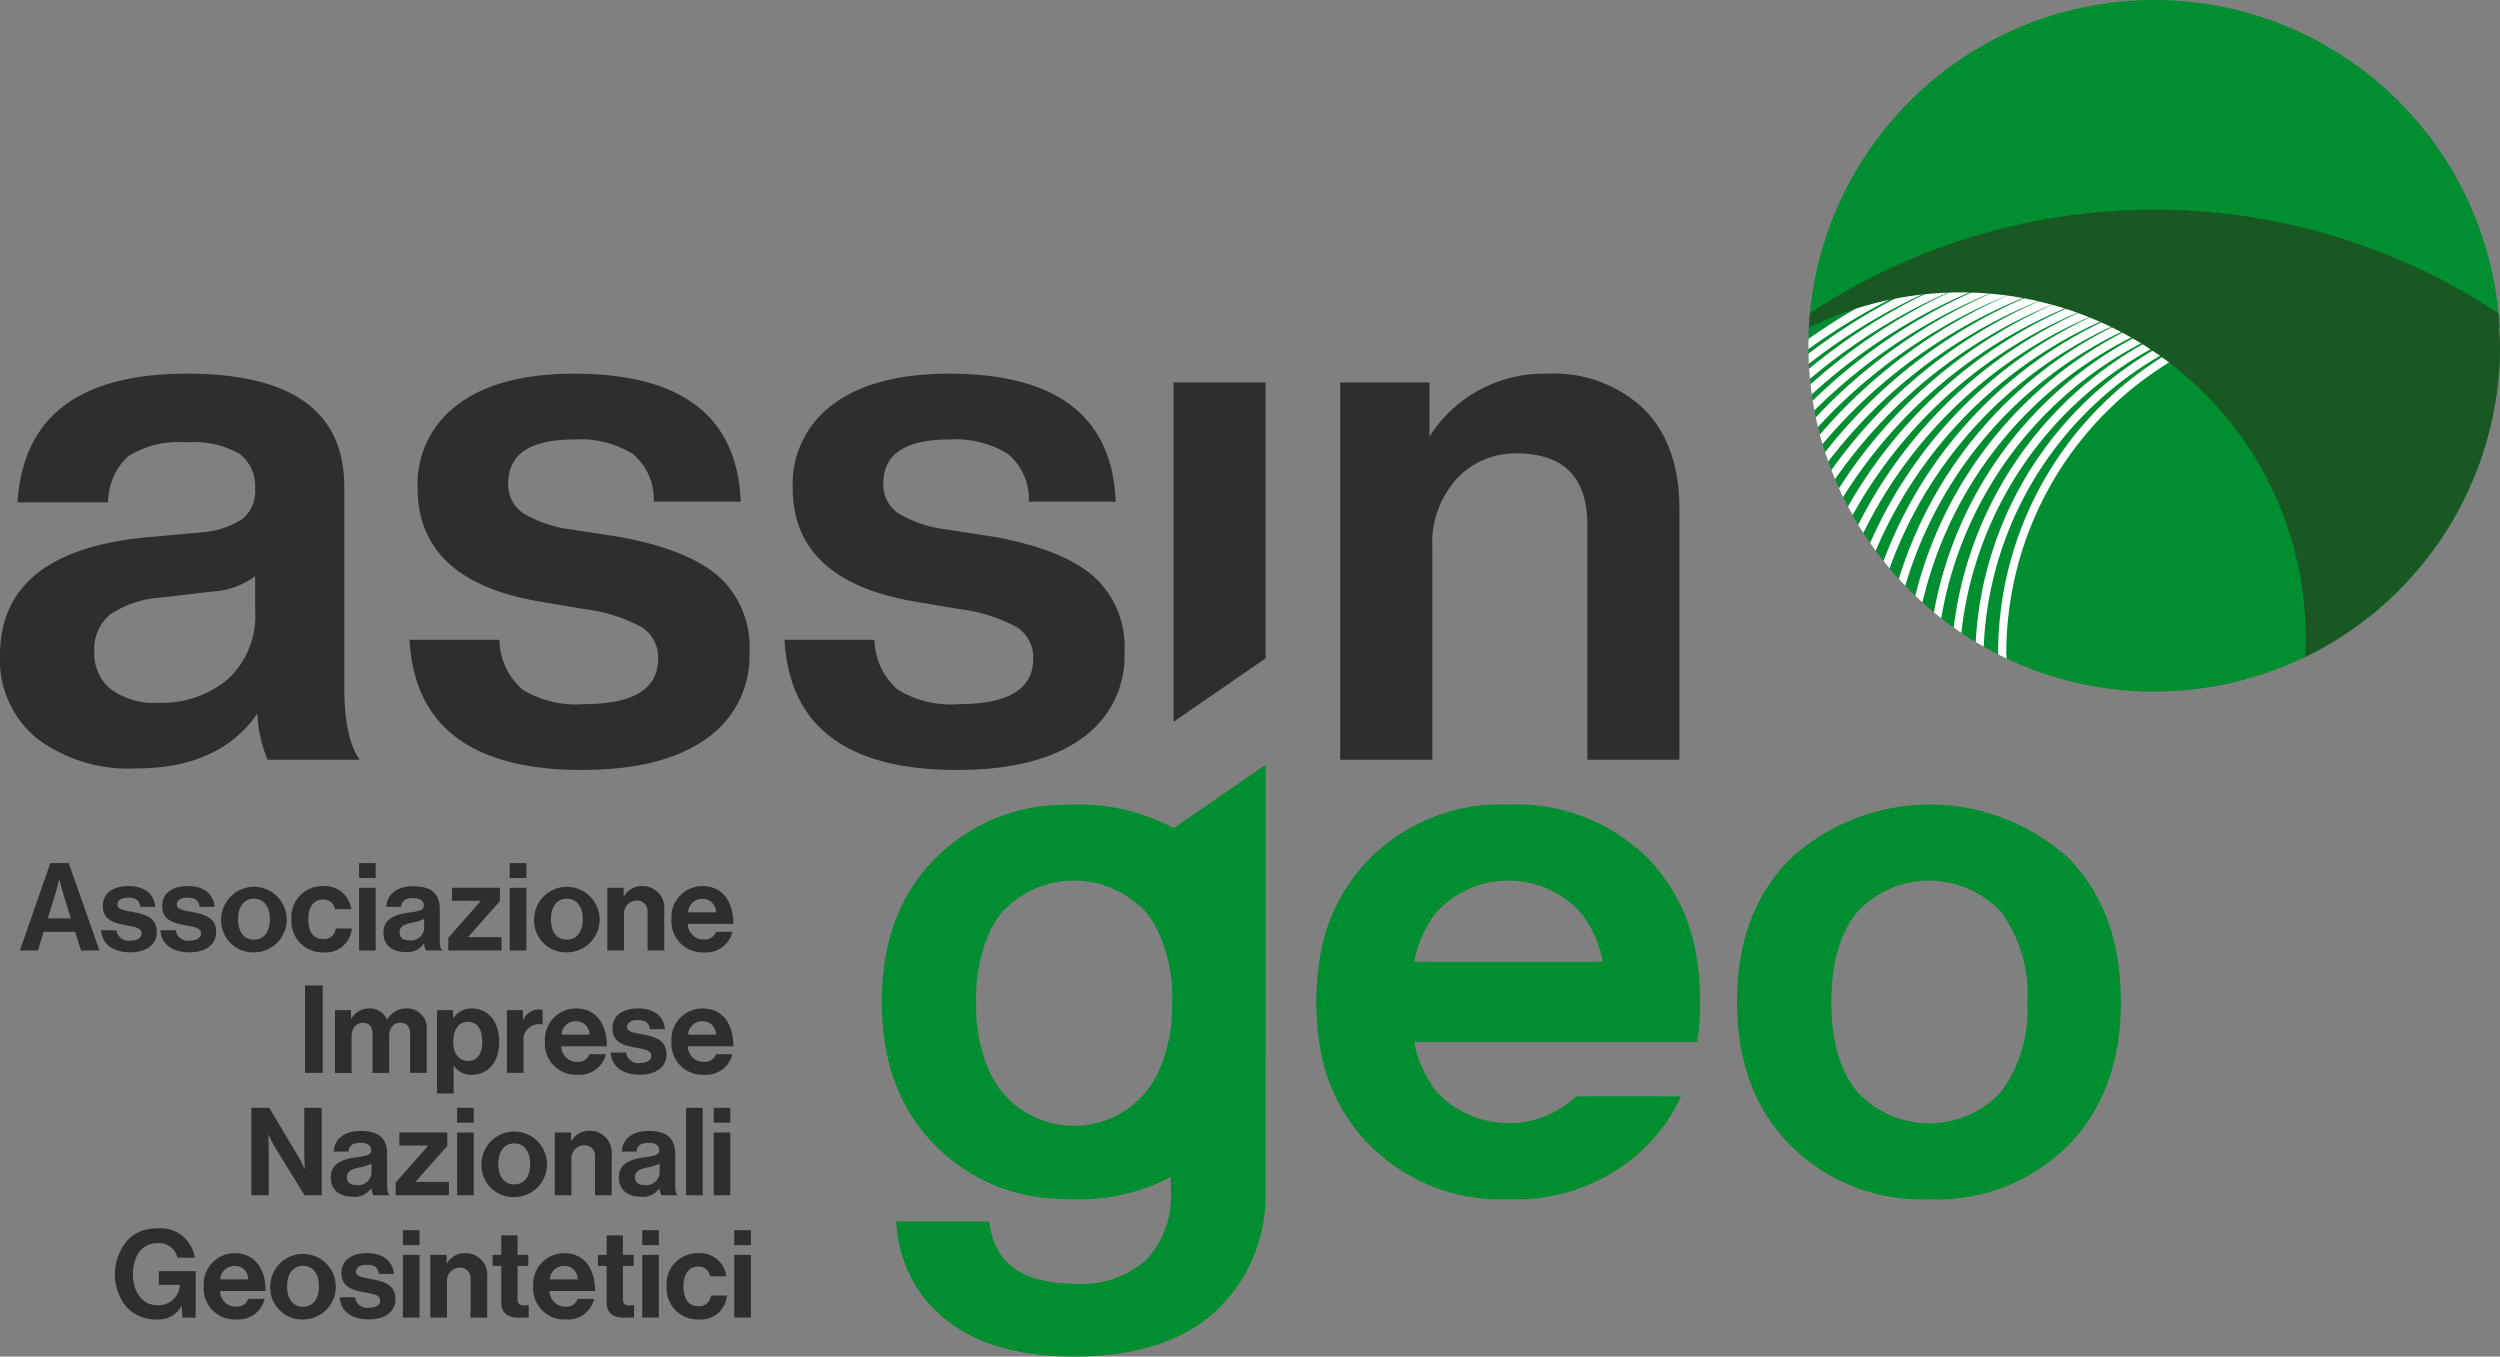 <?xml version="1.0" encoding="UTF-8"?>
<svg xmlns="http://www.w3.org/2000/svg" xmlns:xlink="http://www.w3.org/1999/xlink" width="184.291" height="100" viewBox="0 0 184.291 100">
  <rect x="0" y="0" width="184.291" height="100" fill="#808080" stroke="none"/>
  <defs>
    <clipPath id="a">
      <rect width="184.291" height="100" fill="none"></rect>
    </clipPath>
  </defs>
  <g transform="translate(0 0)">
    <g transform="translate(0 0)" clip-path="url(#a)">
      <path d="M26.773,44.049H33.4a5,5,0,0,0,1.7,3.664,7.5,7.5,0,0,0,4.5,1.078q5.5,0,5.5-3.341a2.635,2.635,0,0,0-1.186-2.317,11.7,11.7,0,0,0-4.258-1.347l-3.18-.54q-9.109-1.509-9.108-8.407a7.256,7.256,0,0,1,3.017-6.171Q33.4,24.43,38.9,24.431q11.91,0,12.288,9.432H44.774a4.31,4.31,0,0,0-1.563-3.53A7.343,7.343,0,0,0,38.9,29.282q-4.851,0-4.851,3.234A2.542,2.542,0,0,0,35.127,34.7a8.88,8.88,0,0,0,3.557,1.212l3.5.539q5.067.917,7.357,2.911a6.968,6.968,0,0,1,2.291,5.551A7.422,7.422,0,0,1,48.6,51.379q-3.234,2.263-9.108,2.263-12.181,0-12.72-9.593" transform="translate(3.415 3.116)" fill="#2e2e2d"></path>
      <path d="M51.294,44.049h6.629a5,5,0,0,0,1.7,3.664,7.5,7.5,0,0,0,4.5,1.078q5.5,0,5.5-3.341a2.635,2.635,0,0,0-1.186-2.317,11.7,11.7,0,0,0-4.258-1.347L61,41.246q-9.109-1.509-9.108-8.407A7.256,7.256,0,0,1,54.9,26.668q3.019-2.238,8.516-2.237,11.91,0,12.288,9.432H69.3a4.31,4.31,0,0,0-1.563-3.53,7.343,7.343,0,0,0-4.312-1.051q-4.851,0-4.851,3.234A2.542,2.542,0,0,0,59.648,34.7a8.88,8.88,0,0,0,3.557,1.212l3.5.539q5.065.917,7.356,2.911a6.971,6.971,0,0,1,2.291,5.551,7.422,7.422,0,0,1-3.234,6.468q-3.234,2.263-9.108,2.263-12.181,0-12.72-9.593" transform="translate(6.542 3.116)" fill="#2e2e2d"></path>
      <path d="M110.015,27.045q2.615,2.615,2.614,7.411V52.888h-6.79v-17.3q0-5.282-5.228-5.281a5.892,5.892,0,0,0-4.393,1.859,7.079,7.079,0,0,0-1.805,5.147V52.888H87.621V25.077H94.2v3.989a9.987,9.987,0,0,1,8.678-4.635,9.648,9.648,0,0,1,7.141,2.614" transform="translate(11.175 3.116)" fill="#2e2e2d"></path>
      <path d="M83.514,25H76.723V50.021l6.791-4.685Z" transform="translate(9.785 3.189)" fill="#2e2e2d"></path>
      <path d="M76.738,53.406l-.015-.008v.018l.015-.01" transform="translate(9.785 6.81)" fill="#fff"></path>
      <path d="M127.74,81.7a13.64,13.64,0,0,1-10.24-3.988q-3.934-3.934-3.935-10.563T117.5,56.589a15.217,15.217,0,0,1,20.481-.054q3.88,3.934,3.88,10.618,0,6.574-3.88,10.563A13.642,13.642,0,0,1,127.74,81.7m5.308-7.949a10.18,10.18,0,0,0,1.913-6.6,10.181,10.181,0,0,0-1.913-6.6,7.212,7.212,0,0,0-10.618-.027q-1.913,2.317-1.912,6.63t1.912,6.629a7.212,7.212,0,0,0,10.618-.027" transform="translate(14.484 6.708)" fill="#008e30"></path>
      <path d="M79.169,54.671l-.012.01v-.019a14.88,14.88,0,0,0-7.329-1.73c-.3,0-.6.006-.89.019a13.406,13.406,0,0,0-9.355,3.969q-3.929,3.932-3.932,10.563t3.932,10.564A13.307,13.307,0,0,0,70.708,82c.368.028.739.035,1.12.035a14.8,14.8,0,0,0,7.132-1.644v.956a6.91,6.91,0,0,1-1.8,5.142,7.137,7.137,0,0,1-5.227,1.77q-5.859,0-6.359-4.587H58.722a9.692,9.692,0,0,0,3.733,7.3q3.4,2.652,9.372,2.653,6.747,0,10.42-3.319a11.668,11.668,0,0,0,3.676-9.12V71.876h.021V50q-3.386,2.336-6.775,4.676M78,72.736a7.028,7.028,0,0,1-.86,1.351A6.86,6.86,0,0,1,65.8,73.049a.45.45,0,0,0-.027-.042,11.567,11.567,0,0,1-1.162-5.524,11.762,11.762,0,0,1,1.07-5.342c.032-.06.061-.114.092-.166a6.381,6.381,0,0,1,.748-1.121,7.217,7.217,0,0,1,10.621.028,6.959,6.959,0,0,1,.647.946,11.27,11.27,0,0,1,1.261,5.655A11.753,11.753,0,0,1,78,72.736" transform="translate(7.353 6.376)" fill="#008e30"></path>
      <path d="M114.133,70.112a19.447,19.447,0,0,0,.22-2.959,19.875,19.875,0,0,0-.214-2.96,13.389,13.389,0,0,0-3.667-7.658,13.741,13.741,0,0,0-10.24-3.934,13.642,13.642,0,0,0-10.24,3.988,13.3,13.3,0,0,0-3.715,7.6h-.017v.121a20.062,20.062,0,0,0,0,5.677v.121h.017a13.3,13.3,0,0,0,3.715,7.6,13.642,13.642,0,0,0,10.24,3.988,13.64,13.64,0,0,0,10.24-3.988,12.919,12.919,0,0,0,2.472-3.6h-7.726a7.253,7.253,0,0,1-10.294-.337,8.2,8.2,0,0,1-1.643-3.67h20.853ZM93.28,64.193a8.2,8.2,0,0,1,1.643-3.67,7.211,7.211,0,0,1,10.617.027,8.3,8.3,0,0,1,1.636,3.643Z" transform="translate(10.975 6.708)" fill="#008e30"></path>
      <path d="M19.725,52.888a10.081,10.081,0,0,1-.754-3.4q-2.8,4.042-8.947,4.042a11.25,11.25,0,0,1-7.3-2.209A7.476,7.476,0,0,1,0,45.181q0-7.6,10.671-8.678l4.2-.378a6.217,6.217,0,0,0,3.018-1,2.618,2.618,0,0,0,.917-2.183,3,3,0,0,0-1.159-2.614,6.89,6.89,0,0,0-3.908-.836,7.076,7.076,0,0,0-4.258,1,4.618,4.618,0,0,0-1.509,3.422H1.293q.592-9.485,12.5-9.485,11.589,0,11.588,8.354V47.606q0,3.663,1.132,5.281Zm-2.91-5.956a6.35,6.35,0,0,0,1.995-5.039V39.36a5.852,5.852,0,0,1-3.18,1.132l-3.666.431A7.664,7.664,0,0,0,8.11,42.19a3.3,3.3,0,0,0-1.158,2.722,3.393,3.393,0,0,0,1.212,2.775,5.342,5.342,0,0,0,3.476,1,7.551,7.551,0,0,0,5.174-1.751" transform="translate(0 3.116)" fill="#2e2e2d"></path>
      <path d="M3.545,56.428H4.9L7.17,62.874H5.809L5.376,61.5H3.05l-.424,1.371H1.3ZM3.356,60.5h1.7l-.576-1.857c-.109-.343-.262-.992-.262-.992H4.2s-.162.649-.269.992Z" transform="translate(0.166 7.196)" fill="#2e2e2d"></path>
      <path d="M6.605,61.186H7.74a.89.89,0,0,0,1.01.767c.54,0,.847-.207.847-.533,0-.441-.585-.487-1.217-.612-.83-.162-1.641-.388-1.641-1.4s.829-1.479,1.884-1.479c1.217,0,1.893.6,1.983,1.533H9.5c-.053-.5-.37-.677-.892-.677-.478,0-.794.18-.794.513,0,.4.613.434,1.272.568.775.163,1.632.379,1.632,1.461,0,.928-.794,1.487-1.947,1.487-1.343,0-2.093-.649-2.164-1.632" transform="translate(0.842 7.388)" fill="#2e2e2d"></path>
      <path d="M10.485,61.186H11.62a.89.89,0,0,0,1.01.767c.54,0,.847-.207.847-.533,0-.441-.585-.487-1.217-.612-.83-.162-1.641-.388-1.641-1.4s.829-1.479,1.884-1.479c1.217,0,1.893.6,1.983,1.533H13.378c-.053-.5-.37-.677-.892-.677-.478,0-.794.18-.794.513,0,.4.613.434,1.272.568.775.163,1.632.379,1.632,1.461,0,.928-.794,1.487-1.947,1.487-1.343,0-2.093-.649-2.164-1.632" transform="translate(1.337 7.388)" fill="#2e2e2d"></path>
      <path d="M14.461,60.374a2.416,2.416,0,1,1,2.416,2.443,2.351,2.351,0,0,1-2.416-2.443m3.588,0c0-.9-.423-1.514-1.172-1.514s-1.173.612-1.173,1.514.415,1.505,1.173,1.505,1.172-.6,1.172-1.505" transform="translate(1.844 7.388)" fill="#2e2e2d"></path>
      <path d="M19.053,60.374a2.281,2.281,0,0,1,2.308-2.443,1.963,1.963,0,0,1,2.1,1.7h-1.2a.85.85,0,0,0-.848-.714c-.74,0-1.117.568-1.117,1.461,0,.874.351,1.461,1.1,1.461a.863.863,0,0,0,.928-.785h1.182a1.937,1.937,0,0,1-2.083,1.767,2.3,2.3,0,0,1-2.371-2.443" transform="translate(2.43 7.388)" fill="#2e2e2d"></path>
      <path d="M23.476,56.428H24.7v1.1H23.476Zm0,1.821H24.7v4.625H23.476Z" transform="translate(2.994 7.196)" fill="#2e2e2d"></path>
      <path d="M28.062,62.166h-.018a1.416,1.416,0,0,1-1.361.624c-.947,0-1.615-.5-1.615-1.416,0-1.019.83-1.343,1.857-1.487.767-.109,1.119-.171,1.119-.523,0-.334-.262-.55-.775-.55-.577,0-.857.207-.893.649H25.284c.037-.812.64-1.524,1.992-1.524,1.389,0,1.947.624,1.947,1.7v2.352c0,.352.054.559.162.64v.045H28.206a1.255,1.255,0,0,1-.144-.514m.009-1.117v-.695a3.375,3.375,0,0,1-.857.271c-.639.145-.955.289-.955.723s.289.585.722.585a.967.967,0,0,0,1.09-.884" transform="translate(3.197 7.389)" fill="#2e2e2d"></path>
      <path d="M29.309,61.731l2.38-2.7v-.027h-2.11v-.965h3.534v.984l-2.325,2.632v.026H33.23v.983H29.309Z" transform="translate(3.738 7.402)" fill="#2e2e2d"></path>
      <path d="M33.324,56.428h1.227v1.1H33.324Zm0,1.821h1.227v4.625H33.324Z" transform="translate(4.25 7.196)" fill="#2e2e2d"></path>
      <path d="M34.917,60.374a2.416,2.416,0,1,1,2.416,2.443,2.351,2.351,0,0,1-2.416-2.443m3.588,0c0-.9-.423-1.514-1.172-1.514s-1.173.612-1.173,1.514.415,1.505,1.173,1.505,1.172-.6,1.172-1.505" transform="translate(4.453 7.388)" fill="#2e2e2d"></path>
      <path d="M40.907,58.689h.027a1.5,1.5,0,0,1,1.37-.758,1.592,1.592,0,0,1,1.6,1.731v3.021H42.673v-2.84a.77.77,0,0,0-.8-.848.968.968,0,0,0-.937,1.064v2.624H39.708V58.057h1.2Z" transform="translate(5.064 7.388)" fill="#2e2e2d"></path>
      <path d="M43.9,60.365a2.288,2.288,0,0,1,2.281-2.434c1.487,0,2.28,1.137,2.28,2.786H45.109a1.149,1.149,0,0,0,1.182,1.153.862.862,0,0,0,.892-.568h1.209A1.984,1.984,0,0,1,46.3,62.818a2.289,2.289,0,0,1-2.4-2.452m1.226-.5h2.056a.975.975,0,0,0-.982-.991,1.03,1.03,0,0,0-1.073.991" transform="translate(5.599 7.388)" fill="#2e2e2d"></path>
      <rect width="1.307" height="6.446" transform="translate(22.484 72.645)" fill="#2e2e2d"></rect>
      <path d="M21.9,66.057h1.182v.622h.027a1.508,1.508,0,0,1,1.343-.749,1.38,1.38,0,0,1,1.28.811h.019a1.61,1.61,0,0,1,1.388-.811,1.455,1.455,0,0,1,1.523,1.641v3.111H27.436v-2.9c0-.522-.262-.793-.713-.793-.514,0-.83.4-.83,1.01v2.687H24.668v-2.9c0-.522-.262-.793-.713-.793-.5,0-.829.4-.829,1.01v2.687H21.9Z" transform="translate(2.793 8.408)" fill="#2e2e2d"></path>
      <path d="M28.573,66.057h1.181v.577h.027a1.614,1.614,0,0,1,1.361-.7c1.227,0,2.012,1,2.012,2.443,0,1.5-.812,2.443-2,2.443a1.492,1.492,0,0,1-1.335-.658H29.8V72.2H28.573Zm3.335,2.353c0-.874-.306-1.487-1.063-1.487s-1.073.657-1.073,1.487S30.159,69.8,30.89,69.8c.621,0,1.018-.513,1.018-1.387" transform="translate(3.644 8.408)" fill="#2e2e2d"></path>
      <path d="M34.322,66.788h.027A1.213,1.213,0,0,1,35.484,66a.832.832,0,0,1,.289.035V67.1h-.027a1.166,1.166,0,0,0-1.379,1.317v2.254H33.14V66.049h1.182Z" transform="translate(4.227 8.416)" fill="#2e2e2d"></path>
      <path d="M35.629,68.365a2.288,2.288,0,0,1,2.281-2.434c1.487,0,2.28,1.137,2.28,2.786H36.837a1.149,1.149,0,0,0,1.182,1.153.862.862,0,0,0,.892-.568h1.209a1.984,1.984,0,0,1-2.092,1.515,2.289,2.289,0,0,1-2.4-2.452m1.226-.5H38.91a.975.975,0,0,0-.982-.991,1.03,1.03,0,0,0-1.073.991" transform="translate(4.544 8.408)" fill="#2e2e2d"></path>
      <path d="M39.925,69.186h1.137a.89.89,0,0,0,1.009.767c.541,0,.848-.207.848-.533,0-.441-.586-.487-1.218-.612-.829-.162-1.641-.388-1.641-1.4s.83-1.479,1.884-1.479c1.218,0,1.893.6,1.983,1.533H42.819c-.054-.5-.37-.677-.893-.677-.477,0-.793.18-.793.513,0,.4.612.434,1.271.568.776.163,1.632.379,1.632,1.461,0,.928-.794,1.487-1.947,1.487-1.343,0-2.092-.649-2.164-1.632" transform="translate(5.092 8.408)" fill="#2e2e2d"></path>
      <path d="M43.9,68.365a2.288,2.288,0,0,1,2.281-2.434c1.487,0,2.28,1.137,2.28,2.786H45.109a1.149,1.149,0,0,0,1.181,1.153.862.862,0,0,0,.893-.568h1.209A1.984,1.984,0,0,1,46.3,70.818a2.289,2.289,0,0,1-2.4-2.452m1.226-.5h2.056a.975.975,0,0,0-.982-.991,1.03,1.03,0,0,0-1.073.991" transform="translate(5.599 8.408)" fill="#2e2e2d"></path>
      <path d="M16.429,72.428h1.325l2.146,3.6c.207.352.451.9.451.9h.018s-.036-.667-.036-1.116V72.428h1.289v6.446H20.36l-2.2-3.561c-.207-.343-.46-.893-.46-.893h-.018s.036.675.036,1.128v3.326H16.429Z" transform="translate(2.095 9.237)" fill="#2e2e2d"></path>
      <path d="M24.622,78.166H24.6a1.416,1.416,0,0,1-1.361.624c-.947,0-1.615-.5-1.615-1.416,0-1.019.83-1.343,1.857-1.487.767-.109,1.119-.171,1.119-.523,0-.334-.262-.55-.775-.55-.577,0-.857.207-.893.649H21.844c.037-.812.64-1.524,1.992-1.524,1.389,0,1.947.624,1.947,1.7v2.352c0,.352.054.559.162.64v.045H24.766a1.255,1.255,0,0,1-.144-.514m.009-1.117v-.695a3.375,3.375,0,0,1-.857.271c-.639.145-.955.289-.955.723s.289.585.722.585a.967.967,0,0,0,1.09-.884" transform="translate(2.758 9.429)" fill="#2e2e2d"></path>
      <path d="M25.869,77.731l2.38-2.7v-.027H26.14v-.965h3.534v.984l-2.325,2.632v.026h2.442v.983H25.869Z" transform="translate(3.299 9.443)" fill="#2e2e2d"></path>
      <path d="M29.885,72.428h1.227v1.1H29.885Zm0,1.821h1.227v4.625H29.885Z" transform="translate(3.811 9.237)" fill="#2e2e2d"></path>
      <path d="M31.477,76.374a2.416,2.416,0,1,1,2.416,2.443,2.351,2.351,0,0,1-2.416-2.443m3.588,0c0-.9-.423-1.514-1.172-1.514s-1.173.612-1.173,1.514.415,1.505,1.173,1.505,1.172-.6,1.172-1.505" transform="translate(4.014 9.429)" fill="#2e2e2d"></path>
      <path d="M37.468,74.689h.027a1.5,1.5,0,0,1,1.37-.758,1.592,1.592,0,0,1,1.6,1.731v3.021H39.234v-2.84a.77.77,0,0,0-.8-.848.968.968,0,0,0-.937,1.064v2.624H36.269V74.057h1.2Z" transform="translate(4.626 9.429)" fill="#2e2e2d"></path>
      <path d="M43.454,78.166h-.018a1.416,1.416,0,0,1-1.361.624c-.947,0-1.615-.5-1.615-1.416,0-1.019.83-1.343,1.857-1.487.767-.109,1.119-.171,1.119-.523,0-.334-.262-.55-.775-.55-.577,0-.857.207-.893.649H40.676c.037-.812.64-1.524,1.992-1.524,1.389,0,1.947.624,1.947,1.7v2.352c0,.352.054.559.162.64v.045H43.6a1.255,1.255,0,0,1-.144-.514m.009-1.117v-.695a3.375,3.375,0,0,1-.857.271c-.639.145-.955.289-.955.723s.289.585.722.585a.967.967,0,0,0,1.09-.884" transform="translate(5.16 9.429)" fill="#2e2e2d"></path>
      <rect width="1.226" height="6.446" transform="translate(50.572 81.665)" fill="#2e2e2d"></rect>
      <path d="M46.66,72.428h1.227v1.1H46.66Zm0,1.821h1.227v4.625H46.66Z" transform="translate(5.951 9.237)" fill="#2e2e2d"></path>
      <path d="M12.441,86.023h-.018a1.928,1.928,0,0,1-1.812,1,2.945,2.945,0,0,1-2.263-.938,3.827,3.827,0,0,1,.216-5.03,2.956,2.956,0,0,1,2.074-.741A2.531,2.531,0,0,1,13.4,82.471H12.116A1.361,1.361,0,0,0,10.665,81.4c-1.217,0-1.821,1.01-1.821,2.29,0,1.317.695,2.281,1.8,2.281a1.577,1.577,0,0,0,1.659-1.46v-.037h-1.55V83.462h2.714v3.427h-.983Z" transform="translate(0.958 10.243)" fill="#2e2e2d"></path>
      <path d="M13.318,84.365A2.288,2.288,0,0,1,15.6,81.931c1.487,0,2.28,1.137,2.28,2.786H14.526a1.149,1.149,0,0,0,1.182,1.153A.862.862,0,0,0,16.6,85.3h1.209a1.984,1.984,0,0,1-2.092,1.515,2.289,2.289,0,0,1-2.4-2.452m1.226-.5H16.6a.975.975,0,0,0-.982-.991,1.03,1.03,0,0,0-1.073.991" transform="translate(1.699 10.449)" fill="#2e2e2d"></path>
      <path d="M17.669,84.374a2.416,2.416,0,1,1,2.416,2.443,2.351,2.351,0,0,1-2.416-2.443m3.588,0c0-.9-.423-1.514-1.172-1.514s-1.173.612-1.173,1.514.415,1.505,1.173,1.505,1.172-.6,1.172-1.505" transform="translate(2.253 10.449)" fill="#2e2e2d"></path>
      <path d="M22.205,85.186h1.137a.89.89,0,0,0,1.009.767c.541,0,.848-.207.848-.533,0-.441-.586-.487-1.218-.612-.829-.162-1.641-.388-1.641-1.4s.83-1.479,1.884-1.479c1.218,0,1.893.6,1.983,1.533H25.1c-.054-.5-.37-.677-.893-.677-.477,0-.793.18-.793.513,0,.4.612.434,1.271.568.776.163,1.632.379,1.632,1.461,0,.928-.794,1.487-1.947,1.487-1.343,0-2.092-.649-2.164-1.632" transform="translate(2.832 10.449)" fill="#2e2e2d"></path>
      <path d="M26.341,80.428h1.227v1.1H26.341Zm0,1.821h1.227v4.625H26.341Z" transform="translate(3.359 10.257)" fill="#2e2e2d"></path>
      <path d="M29.332,82.689h.027a1.5,1.5,0,0,1,1.37-.758,1.592,1.592,0,0,1,1.6,1.731v3.021H31.1v-2.84a.77.77,0,0,0-.8-.848.968.968,0,0,0-.937,1.064v2.624H28.133V82.057h1.2Z" transform="translate(3.588 10.449)" fill="#2e2e2d"></path>
      <path d="M32.205,82.206h.64V80.764h1.2v1.442h.794v.812h-.794v2.451a.406.406,0,0,0,.46.46c.153,0,.361-.009.361-.009v.9s-.28.017-.767.017c-.6,0-1.253-.235-1.253-1.108V83.018h-.64Z" transform="translate(4.107 10.3)" fill="#2e2e2d"></path>
      <path d="M34.861,84.365a2.288,2.288,0,0,1,2.281-2.434c1.487,0,2.28,1.137,2.28,2.786H36.069a1.149,1.149,0,0,0,1.181,1.153.862.862,0,0,0,.893-.568h1.209a1.984,1.984,0,0,1-2.092,1.515,2.289,2.289,0,0,1-2.4-2.452m1.226-.5h2.055a.975.975,0,0,0-.982-.991,1.03,1.03,0,0,0-1.073.991" transform="translate(4.446 10.449)" fill="#2e2e2d"></path>
      <path d="M39.093,82.206h.64V80.764h1.2v1.442h.794v.812h-.794v2.451a.406.406,0,0,0,.46.46c.153,0,.361-.009.361-.009v.9s-.28.017-.767.017c-.6,0-1.253-.235-1.253-1.108V83.018h-.64Z" transform="translate(4.986 10.3)" fill="#2e2e2d"></path>
      <path d="M41.988,80.428h1.227v1.1H41.988Zm0,1.821h1.227v4.625H41.988Z" transform="translate(5.355 10.257)" fill="#2e2e2d"></path>
      <path d="M43.581,84.374a2.281,2.281,0,0,1,2.307-2.443,1.964,1.964,0,0,1,2.1,1.7h-1.2a.849.849,0,0,0-.848-.714c-.739,0-1.117.568-1.117,1.461,0,.874.352,1.461,1.1,1.461a.862.862,0,0,0,.927-.785h1.182a1.937,1.937,0,0,1-2.083,1.767,2.3,2.3,0,0,1-2.37-2.443" transform="translate(5.558 10.449)" fill="#2e2e2d"></path>
      <path d="M48.005,80.428h1.226v1.1H48.005Zm0,1.821h1.226v4.625H48.005Z" transform="translate(6.122 10.257)" fill="#2e2e2d"></path>
      <path d="M169.213,25.492A25.492,25.492,0,1,1,143.72,0a25.492,25.492,0,0,1,25.492,25.492" transform="translate(15.078 0)" fill="#008e30"></path>
      <path d="M118.239,23.1c0,.168-.012.335-.012.5,0,.083.006.166.006.25a44.2,44.2,0,0,1,11.6-6.031,43.9,43.9,0,0,0-11.594,6.365c.006.25.007.5.02.749a43.325,43.325,0,0,1,11.094-6.284,42.817,42.817,0,0,0-11.067,6.639c.016.251.033.5.056.753a42.227,42.227,0,0,1,11.637-6.988,41.967,41.967,0,0,0-11.593,7.393c.027.248.059.5.094.742a41.269,41.269,0,0,1,14.5-8.636,40.847,40.847,0,0,0-14.436,9.1c.038.239.082.477.127.715a40.235,40.235,0,0,1,14.006-9.052,39.864,39.864,0,0,0-13.1,8.724c-.276.276-.538.563-.805.846.051.238.107.474.163.708.351-.379.7-.757,1.071-1.124a39.233,39.233,0,0,1,13.318-8.756,39,39,0,0,0-12.306,8.327c-.683.683-1.324,1.391-1.946,2.111.063.236.131.468.2.7.689-.814,1.408-1.614,2.176-2.381A38.28,38.28,0,0,1,136.116,19.3a37.788,37.788,0,0,0-13.649,8.745,38.815,38.815,0,0,0-3.008,3.4c.074.23.152.46.233.688a37.8,37.8,0,0,1,3.2-3.658A37.175,37.175,0,0,1,136,19.99a36.816,36.816,0,0,0-12.089,8.053,37.462,37.462,0,0,0-3.984,4.713c.087.227.173.453.266.677a36.8,36.8,0,0,1,4.147-4.96,36.158,36.158,0,0,1,12.345-8.1,36.028,36.028,0,0,0-16.2,13.727c.1.22.2.442.3.658A35.375,35.375,0,0,1,139.26,20.032,34.839,34.839,0,0,0,121.147,35.45q.167.318.344.63a34.224,34.224,0,0,1,17.821-15.419A33.986,33.986,0,0,0,121.9,36.8c.122.2.253.4.38.6a33.377,33.377,0,0,1,17.756-16.366A33.078,33.078,0,0,0,122.78,38.138c.135.193.269.386.409.575A32.454,32.454,0,0,1,142.426,20.76a31.9,31.9,0,0,0-18.655,18.707c.144.183.291.364.441.542a31.347,31.347,0,0,1,18.063-18.545,30.908,30.908,0,0,0-17.381,19.327c.156.17.317.335.477.5a30.3,30.3,0,0,1,18.311-19.738,30,30,0,0,0-17.572,20.473c.175.167.348.335.528.5A29.262,29.262,0,0,1,145.558,21.5a28.752,28.752,0,0,0-18.077,21.756c.177.148.361.288.542.43a28.15,28.15,0,0,1,17.6-21.563A27.867,27.867,0,0,0,128.943,44.37c.186.133.372.269.563.4a27.247,27.247,0,0,1,18.811-23,26.586,26.586,0,0,0-17.753,23.671c.194.117.394.227.591.339a26.008,26.008,0,0,1,16.862-23.264,25.738,25.738,0,0,0-15.8,23.766c0,.024,0,.046,0,.07.206.1.413.21.621.308,0-.126-.018-.25-.018-.378a25.174,25.174,0,0,1,36.384-22.543c0-.045,0-.091,0-.136q0-.67-.034-1.329a45.154,45.154,0,0,0-50.939.825" transform="translate(15.078 1.889)" fill="#fff"></path>
      <path d="M118.338,21.353c-.033.347-.061.695-.08,1.045a25.443,25.443,0,0,1,36.59,24.284,25.492,25.492,0,0,0,14.36-22.937c0-.807-.042-1.6-.115-2.392a45.936,45.936,0,0,0-50.755,0" transform="translate(15.082 1.748)" fill="#195723"></path>
    </g>
  </g>
</svg>

